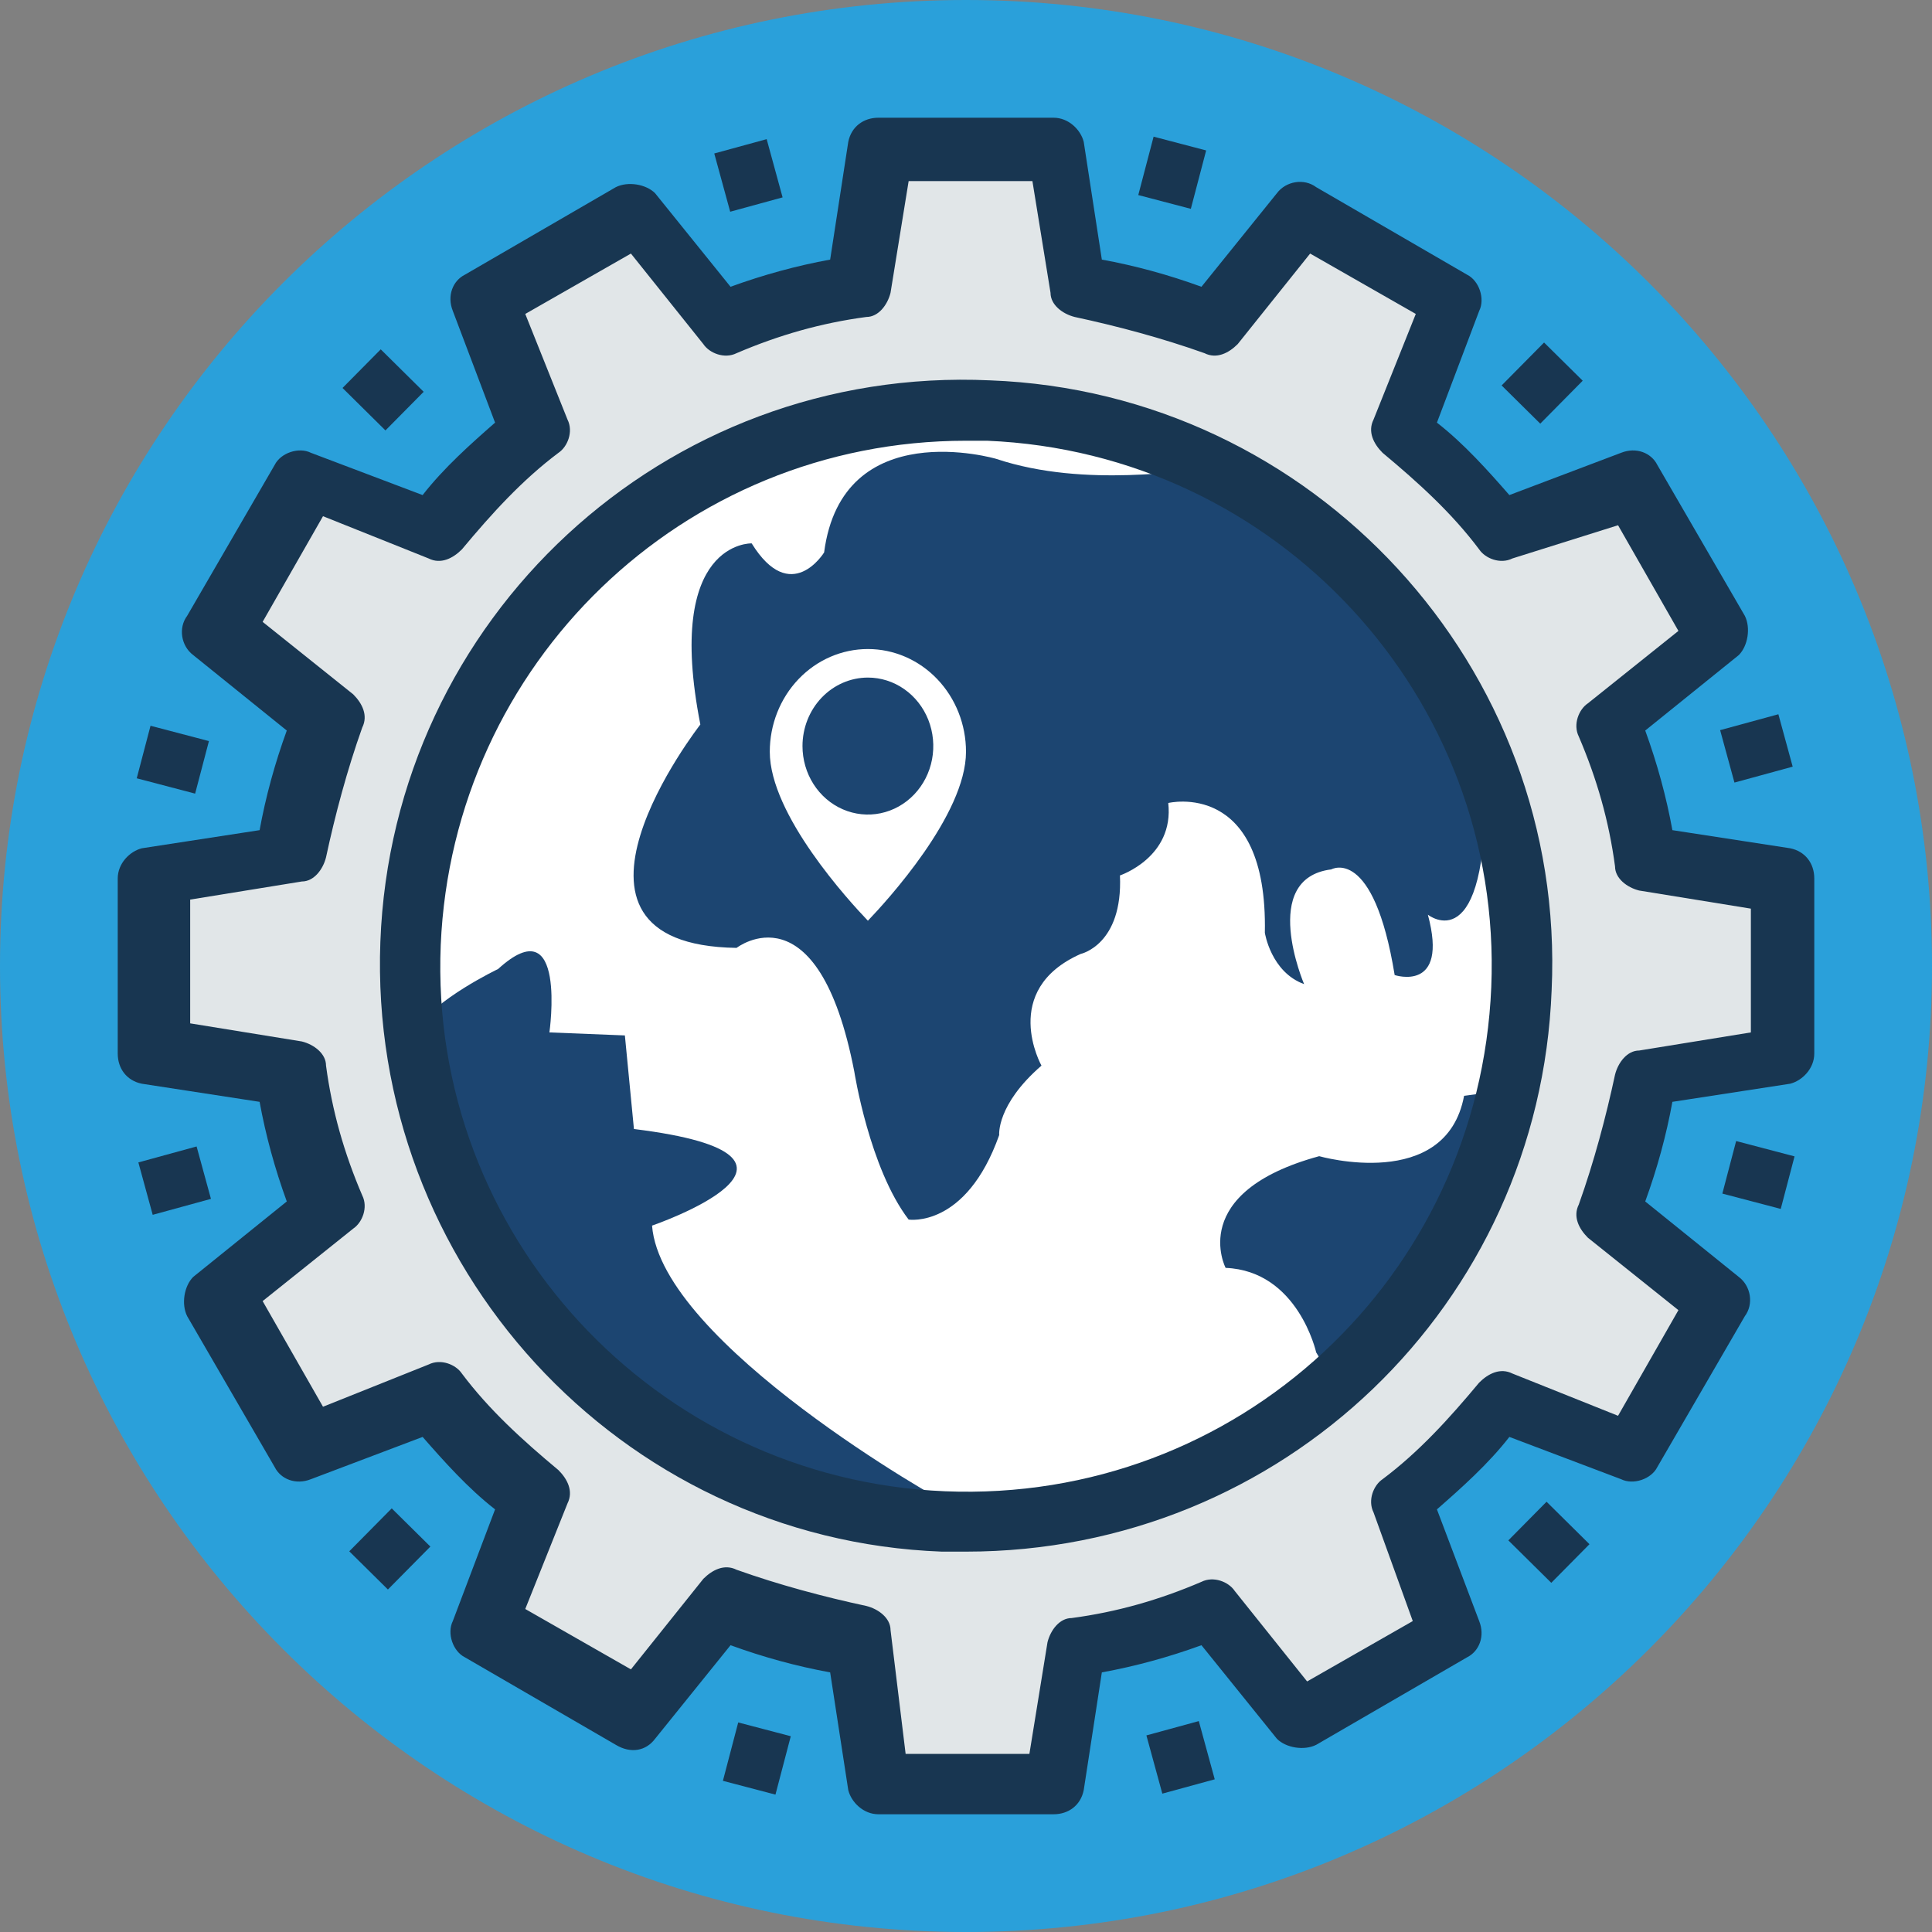 <?xml version="1.0" encoding="UTF-8"?> <svg xmlns="http://www.w3.org/2000/svg" width="128" height="128" viewBox="0 0 128 128" fill="none"><rect x="0" y="0" width="128" height="128" fill="#808080" stroke="none"/> <g clip-path="url(#clip0)"> <path d="M64 128C99.346 128 128 99.346 128 64C128 28.654 99.346 0 64 0C28.654 0 0 28.654 0 64C0 99.346 28.654 128 64 128Z" fill="#2AA0DA"></path> <path d="M118.2 69.8V58.2L109 56.8C108.6 53.6 107.6 50.6 106.6 47.8L113.8 42L108 32L99.4 35.4C97.4 33 95.2 30.8 92.8 28.8L96.2 20.2L86.2 14.4L80.4 21.6C77.6 20.4 74.4 19.6 71.4 19.2L70 10H58.4L56.8 19C53.6 19.4 50.6 20.4 47.8 21.4L42 14.2L32 20L35.4 28.6C33 30.6 30.8 32.8 28.8 35.2L20.2 31.8L14.4 41.8L21.6 47.6C20.4 50.4 19.6 53.6 19.2 56.6L10 58V69.6L19.2 71C19.6 74.2 20.6 77.2 21.6 80L14.4 85.8L20.2 95.8L28.8 92.4C30.8 94.8 33 97 35.4 99L32 107.6L42 113.4L47.8 106.2C50.6 107.4 53.8 108.2 56.8 108.6L58.2 117.8H69.8L71.2 108.6C74.4 108.2 77.4 107.2 80.2 106.2L86 113.4L96 107.6L92.6 99C95 97 97.2 94.8 99.2 92.4L107.8 95.8L113.6 85.8L106.4 80C107.6 77.2 108.4 74 108.8 71L118.2 69.8Z" fill="#E1E6E8"></path> <path d="M69.8 120.2H58.2C57.2 120.2 56.4 119.4 56.2 118.6L55 110.8C52.8 110.4 50.6 109.8 48.4 109L43.4 115.2C42.8 116 41.8 116.2 40.8 115.6L30.8 109.8C30 109.4 29.6 108.2 30 107.4L32.8 100C31 98.6 29.4 96.8 28 95.2L20.6 98C19.6 98.4 18.6 98 18.2 97.2L12.4 87.2C12 86.4 12.2 85.2 12.8 84.6L19 79.6C18.2 77.4 17.6 75.2 17.2 73L9.4 71.8C8.4 71.6 7.8 70.8 7.8 69.8V58.2C7.8 57.2 8.6 56.4 9.4 56.2L17.2 55C17.6 52.8 18.2 50.6 19 48.4L12.8 43.4C12 42.8 11.8 41.6 12.4 40.8L18.2 30.8C18.6 30 19.8 29.6 20.6 30L28 32.8C29.4 31 31.2 29.4 32.8 28L30 20.599C29.6 19.599 30 18.599 30.8 18.2L40.8 12.399C41.6 12 42.8 12.2 43.4 12.799L48.4 18.999C50.6 18.199 52.8 17.599 55 17.199L56.2 9.399C56.4 8.399 57.2 7.799 58.2 7.799H69.8C70.8 7.799 71.6 8.599 71.8 9.399L73 17.199C75.2 17.599 77.4 18.199 79.6 18.999L84.6 12.799C85.2 11.999 86.4 11.8 87.2 12.399L97.2 18.2C98 18.599 98.4 19.8 98 20.599L95.2 28C97 29.4 98.6 31.2 100 32.8L107.4 30C108.4 29.6 109.4 30 109.8 30.8L115.6 40.8C116 41.6 115.8 42.8 115.2 43.4L109.001 48.4C109.801 50.6 110.401 52.8 110.8 55L118.6 56.2C119.6 56.4 120.201 57.2 120.201 58.2V69.8C120.201 70.799 119.401 71.6 118.6 71.8L110.8 73C110.401 75.2 109.801 77.4 109.001 79.6L115.2 84.6C116 85.2 116.2 86.4 115.6 87.2L109.8 97.2C109.4 98 108.2 98.4 107.4 98L100 95.2C98.6 97 96.8 98.6 95.2 100L98 107.4C98.4 108.4 98 109.4 97.2 109.8L87.2 115.6C86.4 116 85.2 115.8 84.6 115.2L79.6 109C77.4 109.8 75.2 110.4 73 110.8L71.8 118.6C71.6 119.6 70.8 120.2 69.8 120.2ZM60 116.2H68.2L69.4 108.8C69.6 108 70.2 107.2 71 107.2C74 106.8 76.8 106 79.6 104.8C80.4 104.4 81.4 104.8 81.8 105.4L86.6 111.4L93.6 107.4L91 100.2C90.6 99.4 91 98.4 91.6 98C94 96.2 96 94 98 91.6C98.6 91 99.4 90.6 100.2 91L107.2 93.8L111.2 86.8L105.2 82C104.6 81.4 104.2 80.6 104.6 79.8C105.6 77 106.4 74 107 71.2C107.2 70.4 107.8 69.6 108.6 69.6L116 68.4V60.2L108.6 59C107.8 58.8 107 58.2 107 57.4C106.6 54.4 105.8 51.6 104.6 48.8C104.2 47.999 104.6 47 105.2 46.599L111.2 41.799L107.2 34.799L100.2 36.999C99.4 37.399 98.4 36.999 98 36.4C96.2 34 94 32 91.6 30C91 29.4 90.6 28.599 91 27.799L93.8 20.799L86.8 16.799L82 22.799C81.4 23.399 80.6 23.799 79.8 23.399C77 22.4 74 21.6 71.2 21C70.4 20.799 69.6 20.2 69.6 19.399L68.4 11.999H60.2L59 19.399C58.8 20.2 58.2 21 57.4 21C54.4 21.399 51.6 22.2 48.8 23.399C48 23.799 47 23.399 46.6 22.799L41.8 16.799L34.8 20.8L37.6 27.8C38 28.6 37.6 29.6 37 30C34.6 31.8 32.6 34 30.6 36.4C30 37 29.2 37.4 28.4 37L21.4 34.2L17.4 41.2L23.4 46C24 46.6 24.4 47.4 24 48.2C23 51 22.2 54 21.6 56.8C21.4 57.6 20.8 58.4 20 58.4L12.6 59.6V67.8L20 69C20.8 69.2 21.6 69.8 21.6 70.6C22 73.6 22.8 76.4 24 79.2C24.4 80 24 81 23.4 81.4L17.4 86.2L21.4 93.2L28.4 90.4C29.2 90 30.2 90.4 30.6 91C32.4 93.4 34.6 95.4 37 97.4C37.6 98 38 98.8 37.6 99.6L34.8 106.6L41.8 110.6L46.6 104.6C47.2 104 48 103.6 48.8 104C51.6 105 54.6 105.8 57.4 106.4C58.2 106.6 59.001 107.2 59.001 108L60 116.2Z" fill="#183651"></path> <path d="M63.999 100.799C84.323 100.799 100.799 84.323 100.799 63.999C100.799 43.675 84.323 27.2 63.999 27.2C43.675 27.2 27.2 43.675 27.2 63.999C27.2 84.323 43.675 100.799 63.999 100.799Z" fill="white"></path> <path d="M66 30.4C66 30.4 55.8 27.4 54.6 36.6C54.6 36.6 52.4 40.2 49.8 36C49.8 36 44 35.8 46.4 48C46.4 48 35 62.6 48.8 62.8C48.8 62.8 54.2 58.6 56.6 71C56.6 71 57.6 77.4 60.2 80.8C60.2 80.8 64 81.4 66.2 75.2C66.2 75.2 66 73.2 69 70.6C69 70.6 66.2 65.6 71.6 63.2C71.6 63.2 74.4 62.6 74.2 58C74.2 58 77.8 56.8 77.4 53.2C77.4 53.2 84 51.6 83.8 61.8C83.8 61.8 84.2 64.4 86.4 65.2C86.4 65.2 83.4 58.2 88.2 57.6C88.2 57.6 91 56 92.4 64.6C92.4 64.6 96 65.8 94.6 60.6C94.6 60.6 98.6 63.8 98.4 51.8C95.2 42.8 88.4 35.4 79.8 31.2C78.8 31 72 32.4 66 30.4Z" fill="#1C4571"></path> <path d="M43.2 81.2C43.2 81.2 56.6 76.6 42 74.8L41.4 68.6L36.4 68.4C36.4 68.4 37.6 60 33 64.2C33 64.2 28.8 66.2 27.6 68.2C29 80.2 36.2 90.6 46.4 96.4C46.4 96.4 60.2 100.4 62.8 99.6C62.6 99.6 43.8 89 43.2 81.2Z" fill="#1C4571"></path> <path d="M100 72.2L97 72.6C95.8 79 87.4 76.6 87.4 76.6C78.6 79 81.2 84 81.2 84C86.001 84.2 87.2 89.6 87.2 89.6L88.4 91.6C94 86.8 98.2 80 100 72.2Z" fill="#1C4571"></path> <path d="M64 102.8C63.4 102.8 63 102.8 62.4 102.8C41 102 24.4 83.8 25.2 62.4C26 41 44 24.2 65.6 25.2C87 26 103.8 44.2 102.8 65.6C102 86.4 85 102.8 64 102.8ZM64 29.2C45.2 29.2 30 44 29.2 62.6C28.4 81.8 43.4 98 62.6 98.8C82 99.6 98.001 84.6 98.8 65.4C99.6 46.2 84.6 30 65.4 29.2C65 29.2 64.4 29.2 64 29.2Z" fill="#183651"></path> <path d="M10.117 80.485L13.976 79.428L13.025 75.956L9.167 77.013L10.117 80.485Z" fill="#183651"></path> <path d="M114.912 51.847L118.77 50.793L117.822 47.321L113.963 48.374L114.912 51.847Z" fill="#183651"></path> <path d="M25.7 105.309L28.513 102.465L25.953 99.934L23.14 102.778L25.7 105.309Z" fill="#183651"></path> <path d="M102.046 28.068L104.858 25.223L102.298 22.693L99.486 25.537L102.046 28.068Z" fill="#183651"></path> <path d="M51.376 118.898L52.391 115.029L48.909 114.116L47.894 117.985L51.376 118.898Z" fill="#183651"></path> <path d="M78.896 13.836L79.911 9.967L76.429 9.054L75.414 12.923L78.896 13.836Z" fill="#183651"></path> <path d="M77.007 118.833L80.479 117.884L79.424 114.026L75.952 114.975L77.007 118.833Z" fill="#183651"></path> <path d="M48.377 14.027L51.849 13.077L50.794 9.219L47.322 10.168L48.377 14.027Z" fill="#183651"></path> <path d="M102.776 104.866L105.307 102.307L102.463 99.494L99.932 102.054L102.776 104.866Z" fill="#183651"></path> <path d="M25.537 28.517L28.069 25.958L25.225 23.145L22.693 25.704L25.537 28.517Z" fill="#183651"></path> <path d="M117.979 80.094L118.893 76.613L115.024 75.597L114.11 79.078L117.979 80.094Z" fill="#183651"></path> <path d="M12.928 52.58L13.842 49.099L9.973 48.083L9.059 51.564L12.928 52.58Z" fill="#183651"></path> <path d="M57.5 61C58.719 59.729 64 53.982 64 49.807C64 48.002 63.315 46.27 62.096 44.994C60.877 43.717 59.224 43 57.5 43C55.776 43 54.123 43.717 52.904 44.994C51.685 46.27 51 48.002 51 49.807C51 53.982 56.281 59.73 57.5 61ZM57.5 44.891C58.357 44.891 59.195 45.157 59.907 45.656C60.62 46.154 61.175 46.863 61.504 47.692C61.831 48.521 61.917 49.434 61.75 50.314C61.583 51.194 61.17 52.003 60.564 52.637C59.958 53.272 59.186 53.704 58.345 53.879C57.505 54.054 56.633 53.964 55.842 53.621C55.05 53.278 54.373 52.696 53.897 51.95C53.421 51.203 53.167 50.326 53.167 49.429C53.168 48.225 53.625 47.072 54.437 46.221C55.25 45.371 56.351 44.892 57.5 44.891V44.891Z" fill="white"></path> </g> <defs> <clipPath id="clip0"> <rect width="128" height="128" fill="white"></rect> </clipPath> </defs> </svg> 
